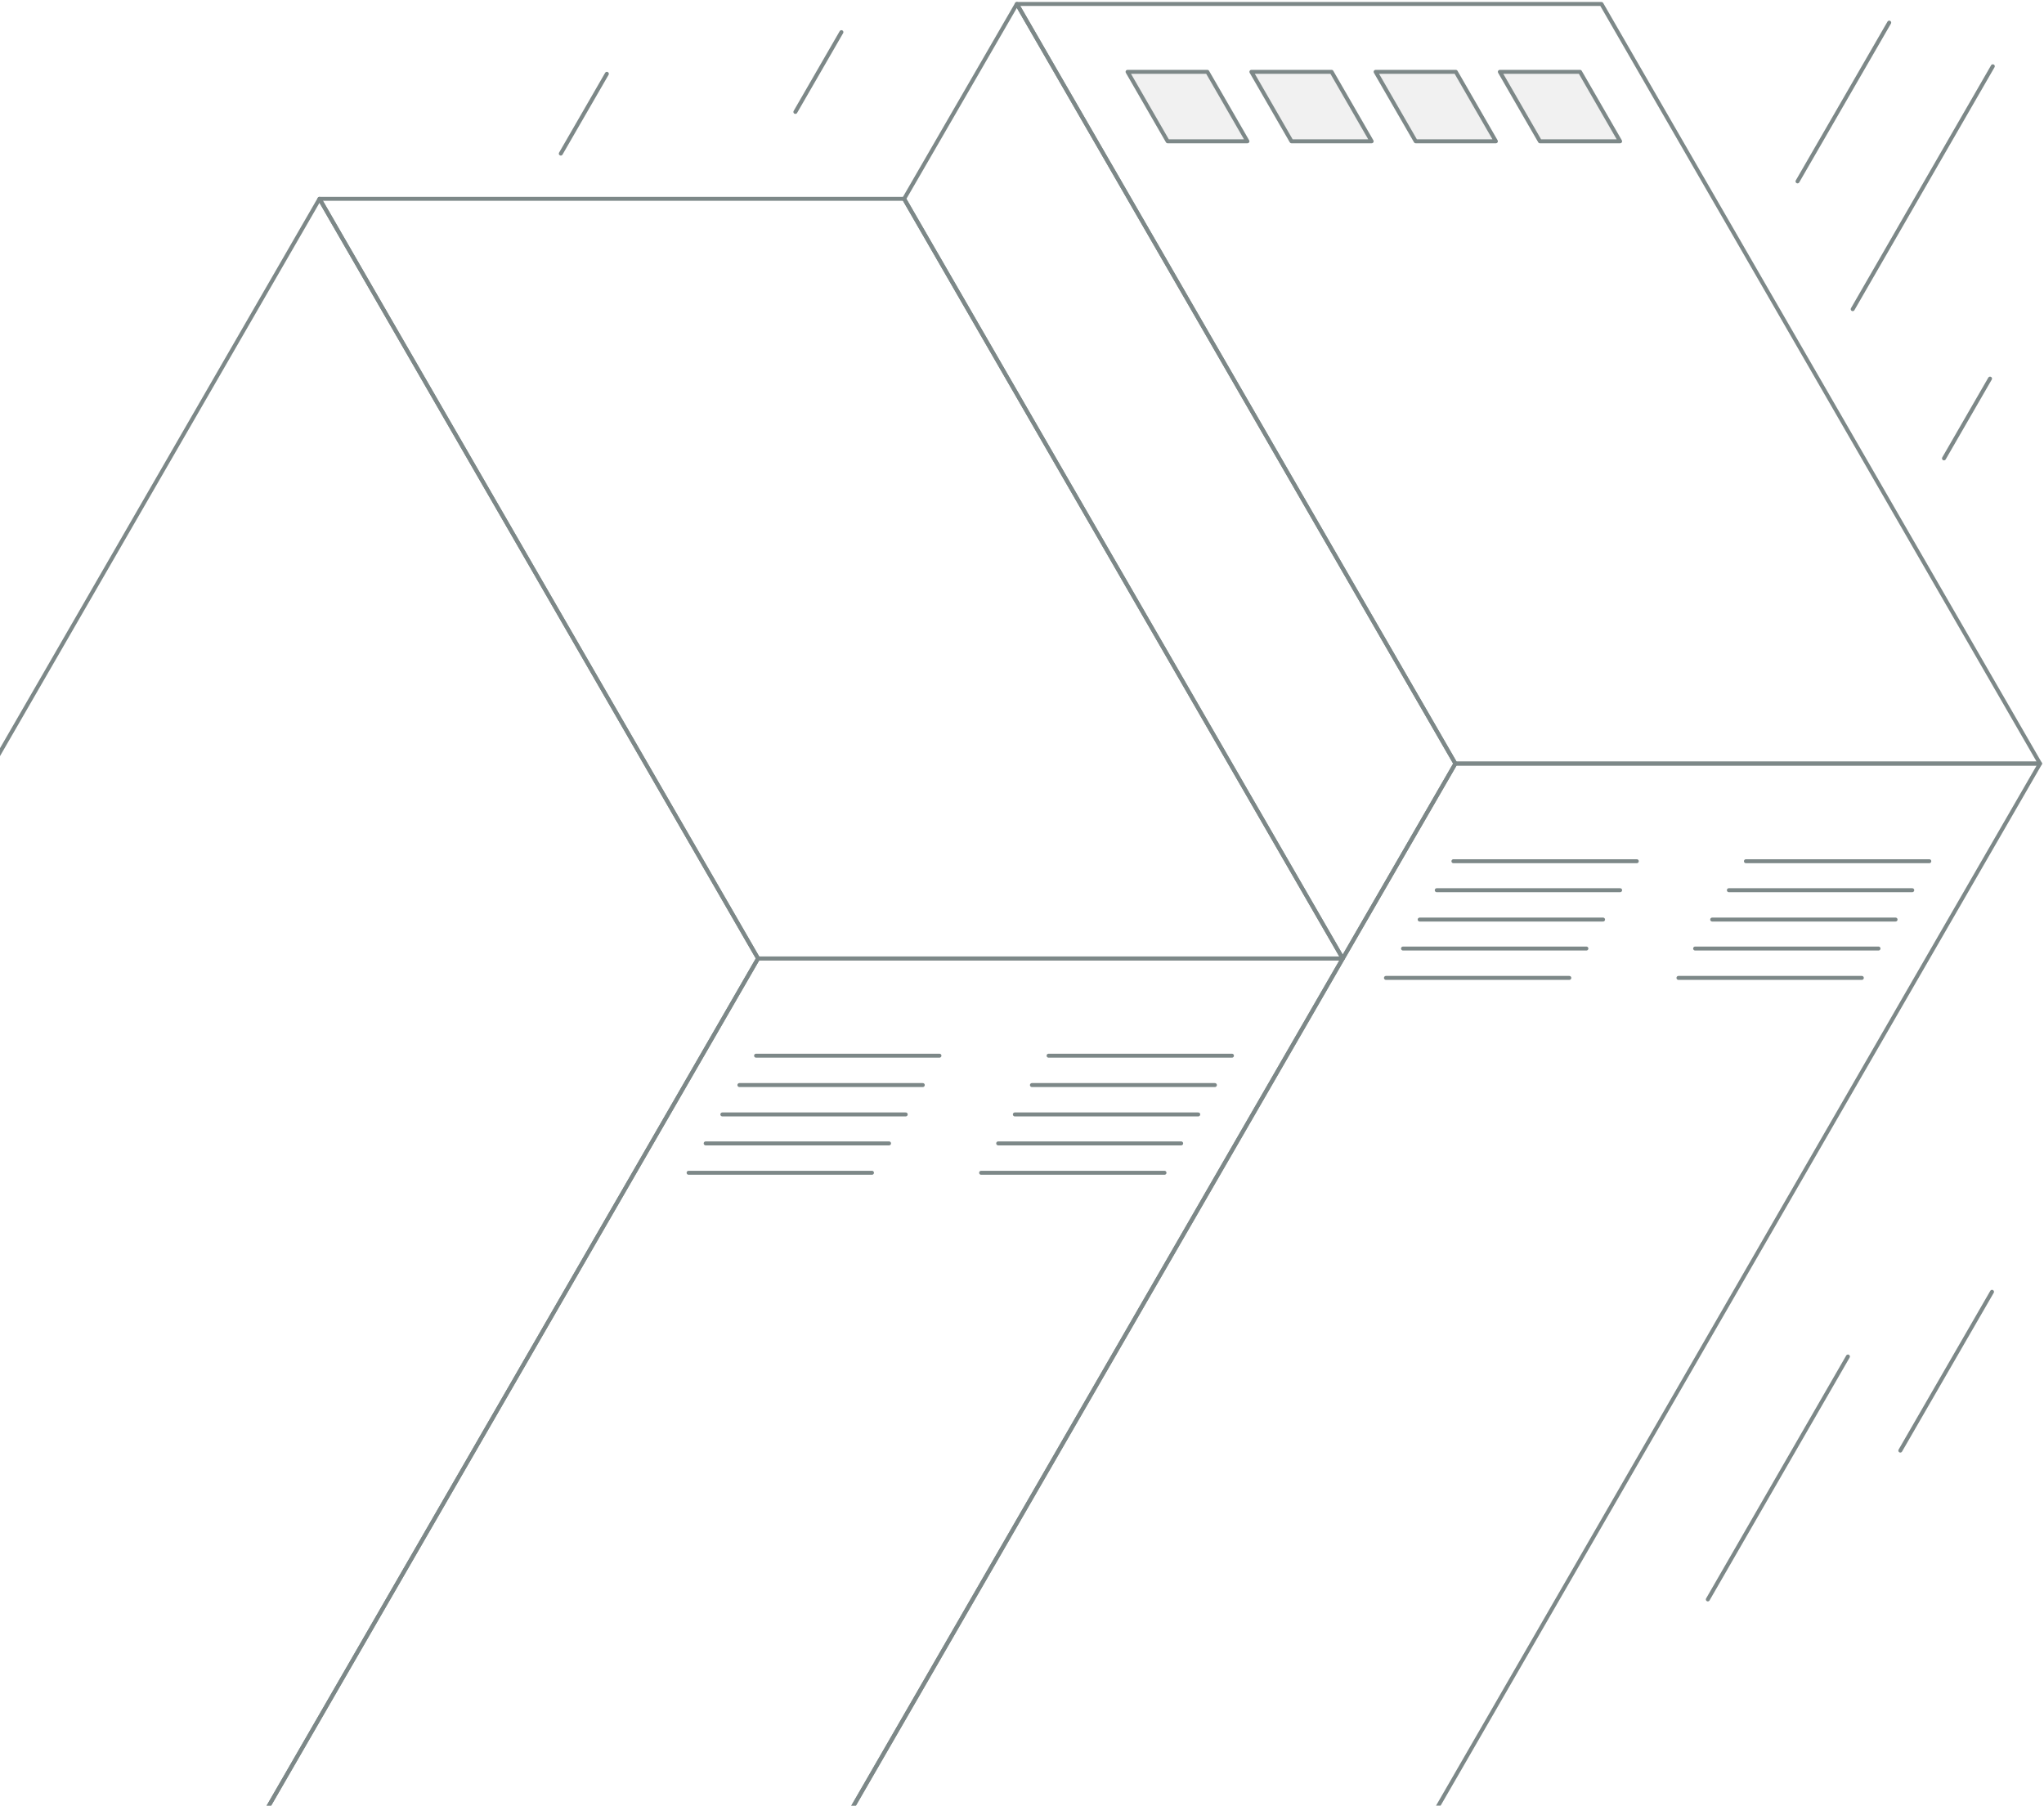 <svg version="1.2" xmlns="http://www.w3.org/2000/svg" viewBox="0 0 515 455" width="515" height="455">
	<title>igpu3-svg</title>
	<style>
		.s0 { fill: none;stroke: #7d8888;stroke-linecap: round;stroke-linejoin: round } 
		.s1 { fill: #ffffff;stroke: #7d8888;stroke-linecap: round;stroke-linejoin: round } 
		.s2 { fill: #f1f1f1;stroke: #7d8888;stroke-linecap: round;stroke-linejoin: round } 
	</style>
	<filter id="f0">
		<feFlood flood-color="#7d8888" flood-opacity="1" />
		<feBlend mode="normal" in2="SourceGraphic"/>
		<feComposite in2="SourceAlpha" operator="in" />
	</filter>
	<g id="Layer" filter="url(#f0)">
		<path id="Layer" fill-rule="evenodd" class="s0" d="m256.2 1h147.3l110.5 191.4h-147.3z"/>
		<path id="Layer" fill-rule="evenodd" class="s0" d="m196.6 487h147.3l170.1-294.6h-147.3z"/>
		<path id="Layer" class="s1" d="m486.1 217h-46.2"/>
		<path id="Layer" class="s1" d="m469.1 246.4h-46.2"/>
		<path id="Layer" class="s1" d="m481.8 224.3h-46.2"/>
		<path id="Layer" class="s1" d="m477.6 231.7h-46.2"/>
		<path id="Layer" class="s1" d="m473.3 239h-46.2"/>
		<path id="Layer" fill-rule="evenodd" class="s0" d="m227.8 50.1l28.4-49.1 110.5 191.4-28.4 49.1z"/>
		<path id="Layer" class="s1" d="m412.4 217h-46.2"/>
		<path id="Layer" class="s1" d="m395.4 246.4h-46.2"/>
		<path id="Layer" class="s1" d="m408.2 224.3h-46.2"/>
		<path id="Layer" class="s1" d="m403.9 231.7h-46.2"/>
		<path id="Layer" class="s1" d="m399.7 239h-46.2"/>
		<path id="Layer" fill-rule="evenodd" class="s0" d="m80.5 50.1h147.3l110.5 191.4h-147.3z"/>
		<path id="Layer" fill-rule="evenodd" class="s0" d="m20.9 536.1h147.3l170.1-294.6h-147.3z"/>
		<path id="Layer" class="s1" d="m310.4 266h-46.2"/>
		<path id="Layer" class="s1" d="m293.4 295.5h-46.2"/>
		<path id="Layer" class="s1" d="m306.1 273.4h-46.1"/>
		<path id="Layer" class="s1" d="m301.9 280.8h-46.2"/>
		<path id="Layer" class="s1" d="m297.6 288.1h-46.1"/>
		<path id="Layer" fill-rule="evenodd" class="s0" d="m-89.6 344.7l170.1-294.6 110.5 191.4-170.1 294.6z"/>
		<path id="Layer" class="s1" d="m236.7 266h-46.2"/>
		<path id="Layer" class="s1" d="m219.7 295.5h-46.2"/>
		<path id="Layer" class="s1" d="m232.5 273.4h-46.2"/>
		<path id="Layer" class="s1" d="m228.2 280.8h-46.2"/>
		<path id="Layer" class="s1" d="m224 288.1h-46.2"/>
		<path id="Layer" fill-rule="evenodd" class="s0" d="m465.6 341.8l-35.3 61.2"/>
		<path id="Layer" fill-rule="evenodd" class="s0" d="m502.1 16.7l-35.3 61.2"/>
		<path id="Layer" fill-rule="evenodd" class="s0" d="m152.9 18.6l-11.6 20.1"/>
		<path id="Layer" fill-rule="evenodd" class="s0" d="m212 8.1l-11.6 20.1"/>
		<path id="Layer" fill-rule="evenodd" class="s0" d="m501.4 95.4l-11.6 20.1"/>
		<path id="Layer" fill-rule="evenodd" class="s0" d="m501.9 325.5l-23.1 40"/>
		<path id="Layer" fill-rule="evenodd" class="s0" d="m476 5.7l-23.1 40"/>
	</g>
	<filter id="f1">
		<feFlood flood-color="#7d8888" flood-opacity="1" />
		<feBlend mode="normal" in2="SourceGraphic"/>
		<feComposite in2="SourceAlpha" operator="in" />
	</filter>
	<g id="Layer" filter="url(#f1)">
		<path id="Layer" class="s2" d="m284.1 18.1h20.1l10.1 17.5h-20.1z"/>
		<path id="Layer" class="s2" d="m377.9 18.1h20.2l10.1 17.5h-20.2z"/>
		<path id="Layer" class="s2" d="m346.6 18.1h20.2l10.1 17.5h-20.2z"/>
		<path id="Layer" class="s2" d="m315.3 18.1h20.2l10.1 17.5h-20.2z"/>
	</g>
</svg>
